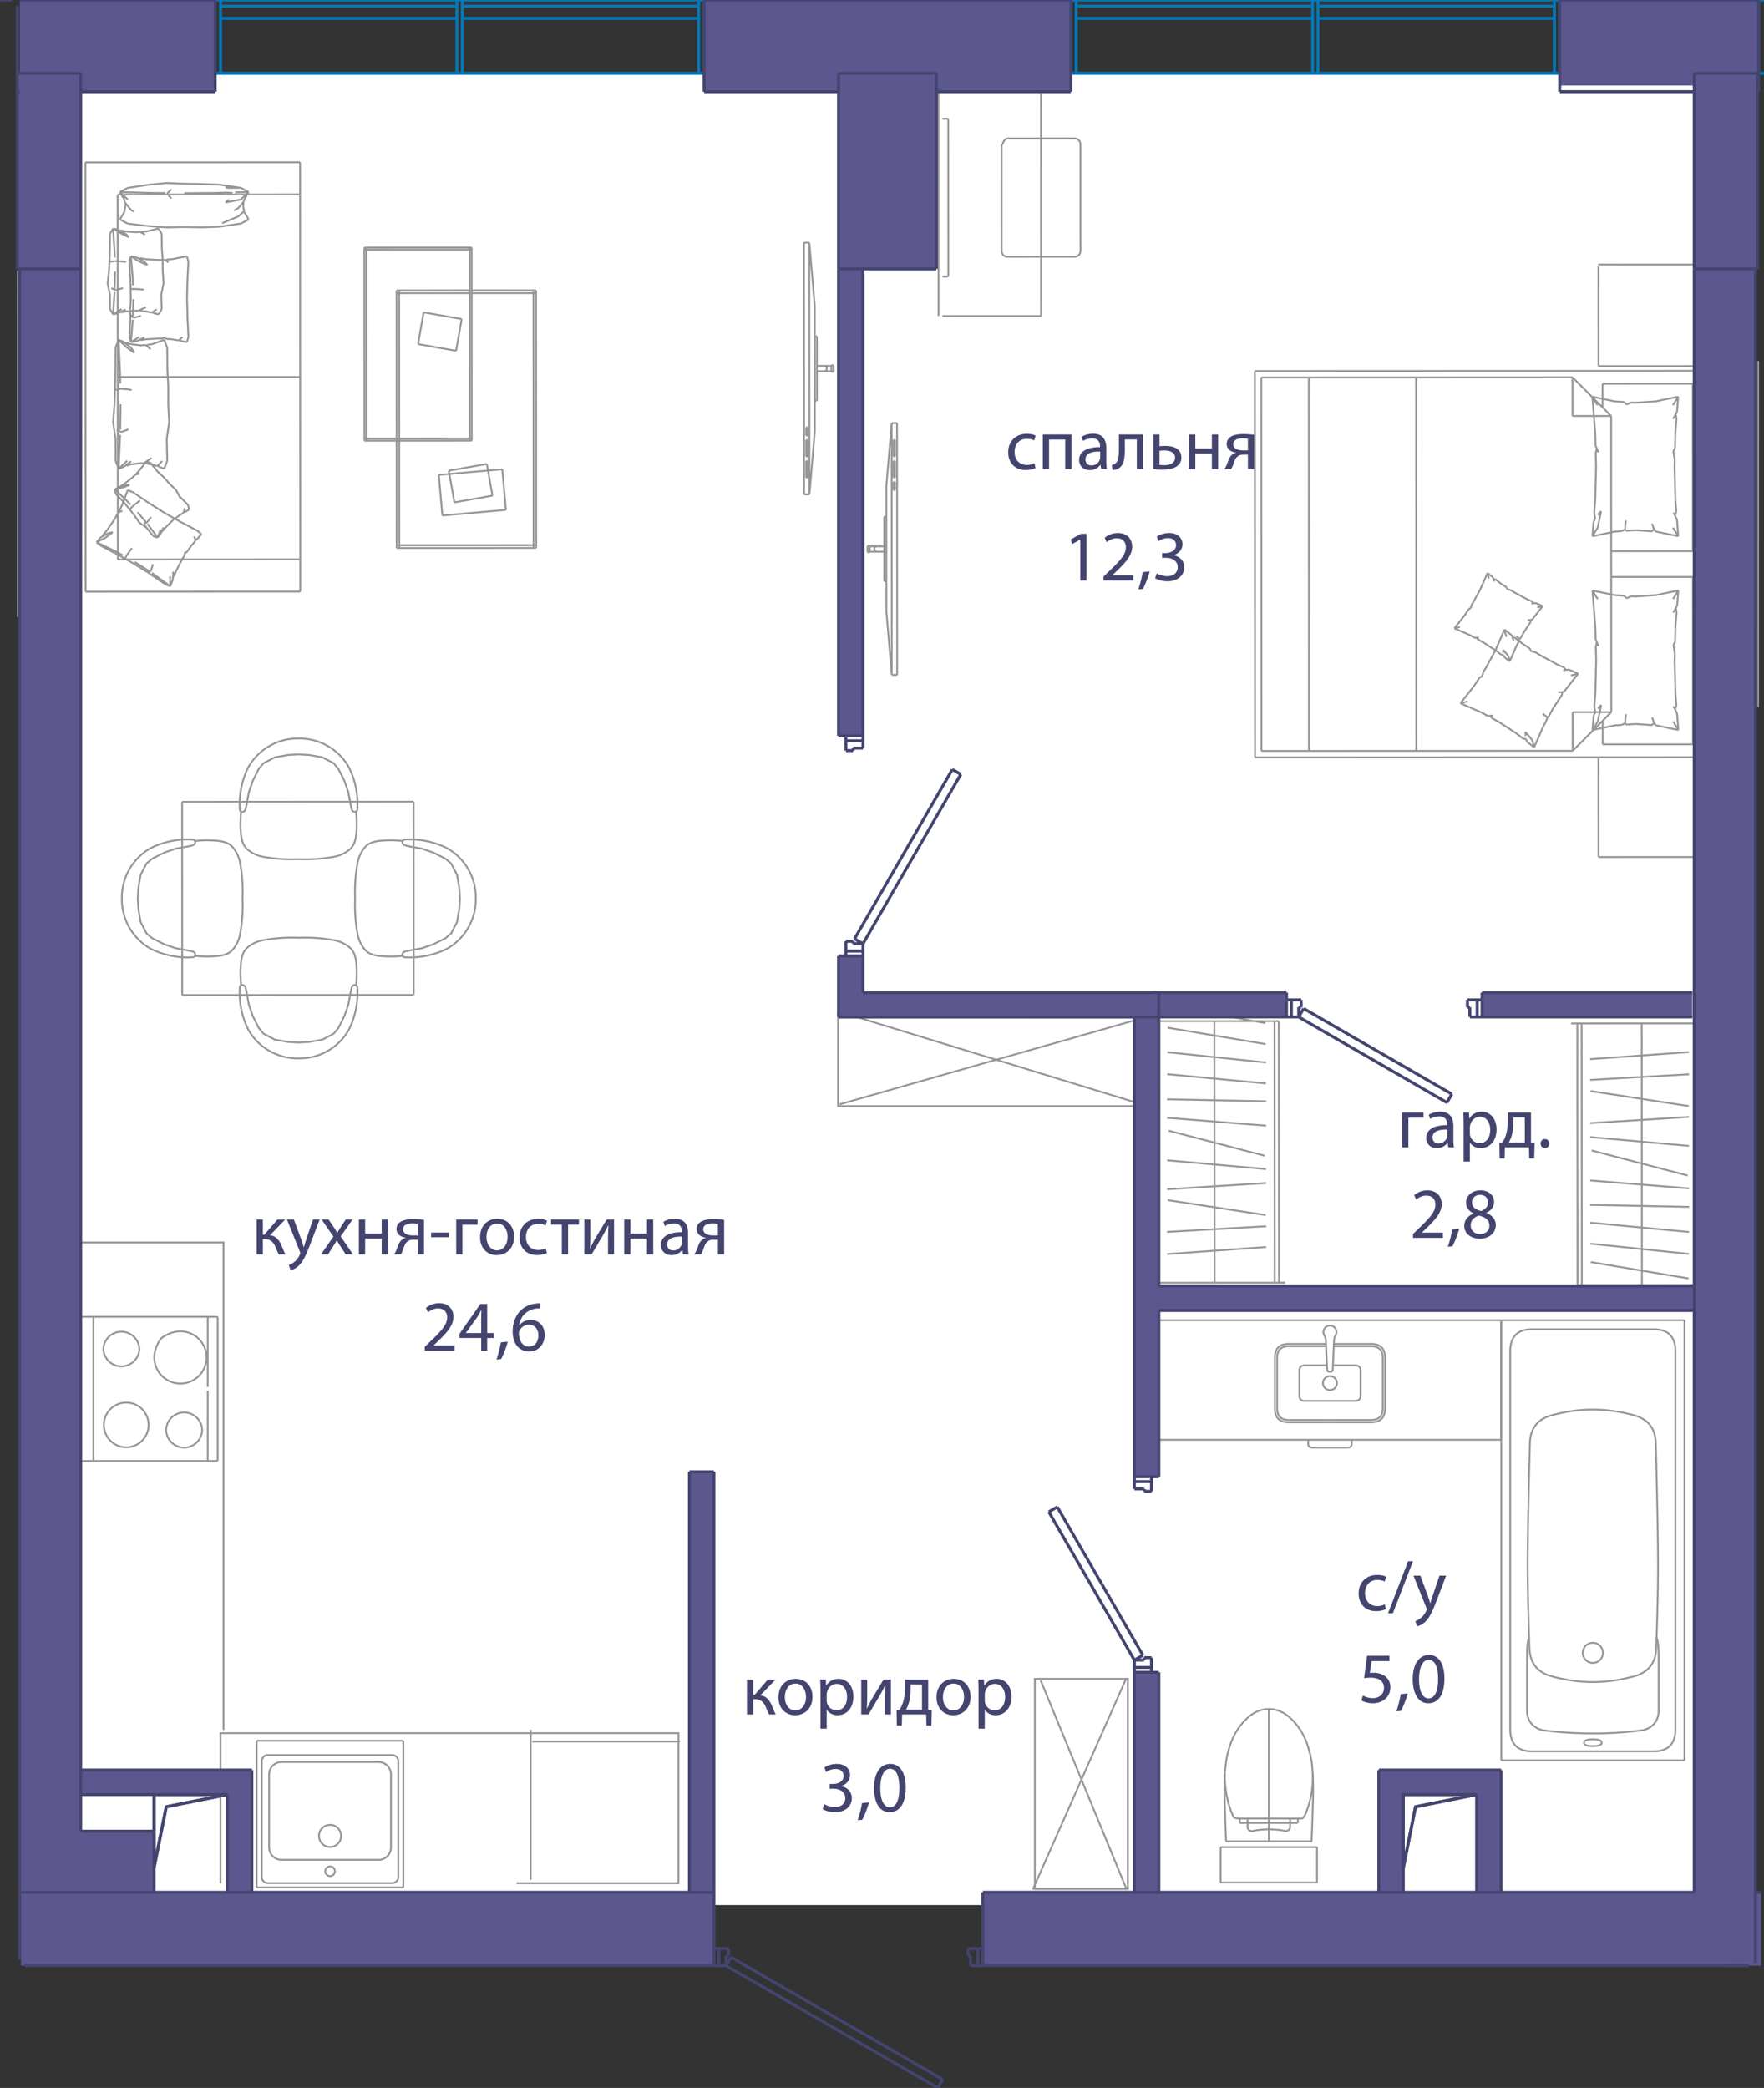 <svg version="1.1" xmlns="http://www.w3.org/2000/svg" xmlns:xlink="http://www.w3.org/1999/xlink" viewBox="0 0.125 147.166 174.18"><rect x="0" y="0.125" width="147.166" height="174.18" fill="#333333" stroke="none"/><path fill-rule="evenodd" clip-rule="evenodd" fill="#FFF" d="M5.472 6.183h136.695v152.87H5.472z"></path><path fill="none" stroke="#969595" stroke-width=".15" stroke-miterlimit="10" d="M138.206 136.696c.171.55.171 1.001.171 2.155v3.994m0 0c0 .864-.568 1.515-1.424 1.63m0 .001a30.333 30.333 0 0 1-4.066.254m0 0c-1.465 0-2.82-.085-4.067-.254m0 0c-.855-.116-1.424-.767-1.424-1.63m0-.001v-3.994c0-1.154 0-1.605.171-2.155m5.32-18.985c-1.105 0-2.248.16-3.43.48m0-.001c-1.17.317-1.776 1.08-1.82 2.292m.001 0c-.127 4.764-.19 8.208-.19 10.332"></path><path fill="none" stroke="#969595" stroke-width=".15" stroke-miterlimit="10" d="M127.448 130.814c0 1.695.05 3.967.151 6.815m.001.001c.043 1.236.662 2.016 1.857 2.34m0 0c1.182.319 2.325.478 3.43.478m0 0c1.105 0 2.248-.16 3.43-.479"></path><path fill="none" stroke="#969595" stroke-width=".15" stroke-miterlimit="10" d="M136.316 139.97c1.195-.324 1.814-1.104 1.858-2.34m0 0c.101-2.849.152-5.12.152-6.816m0 0c0-2.124-.064-5.568-.19-10.332m0 0c-.043-1.211-.65-1.975-1.82-2.292m0 0a13.12 13.12 0 0 0-3.43-.479m-.838 20.339a.84.84 0 1 1 1.678 0 .84.84 0 0 1-1.678 0zm5.892-27.037c1.225 0 1.837.612 1.837 1.837m0 0v31.542m0 0c0 1.224-.612 1.836-1.836 1.836m-.001 0h-10.107m0 0c-1.224 0-1.837-.612-1.837-1.836m0 0V112.85m0 0c0-1.225.613-1.837 1.837-1.837m0 0h10.108m-12.695-.751h15.282m-15.282 36.718v-36.718m15.282 36.718h-15.282m15.282-36.718v36.717m-6.904-1.474c0-.187-.246-.281-.737-.281m0 0c-.491 0-.737.094-.737.281m0 0c0 .188.246.282.737.282m0 0c.491 0 .737-.094.737-.282m-6.962 1.475h6.225m0 0h6.225m-9.64 0h1.337m5.493 0h-1.338m5.564 0h-.21m-.001 0h-14.86m0 0h-.211m0 0h15.282m-119.112-1.637v12.238m0-.001v-12.237m12.238 12.237H21.416m0 0h12.238m-12.238 0v-12.237m0 0v12.238m12.238-12.238v12.238m0-.001H21.416m0 0v-12.237m0 0h12.238m-7.04 7.969a.922.922 0 1 1 1.843 0 .922.922 0 0 1-1.843 0zm.518 2.938a.404.404 0 1 1 .807 0 .404.404 0 0 1-.807 0zm6.102.452v-9.648m-.518 10.166a.518.518 0 0 0 .518-.518m-10.879.518h10.36m-10.878-.518c0 .287.232.518.518.518m-.518-10.166v9.648m.518-10.166a.518.518 0 0 0-.518.518m10.879-.518H22.355m10.879.518a.518.518 0 0 0-.518-.518m-.097 7.706v-6.087m-1.036 7.123c.572 0 1.036-.464 1.036-1.036m-9.131 1.036h8.095m-9.131-1.036c0 .572.464 1.036 1.036 1.036m-1.036-7.123v6.087m1.036-7.124c-.572 0-1.036.464-1.036 1.037m9.131-1.037h-8.095m9.131 1.037c0-.573-.464-1.037-1.036-1.037m70.251 10.055h4.021m-4.021-2.957v2.957m0-2.957h4.021m4.021 2.957h-4.02m4.02-2.957v2.957m0-2.957h-4.02m-3.668-6.031c-.057.977-.023 1.894.005 2.812.029.918.052 1.837.102 2.754m0 0h7.12m.001 0c.049-.917.073-1.836.101-2.754.029-.918.062-1.835 0-2.896m-7.324-.125c.086-.86.12-1.051.158-1.242.077-.39.175-.772.385-1.322m0 0a5.16 5.16 0 0 1 1.409-2.035m0 0c1.03-.91 2.393-.91 3.422 0m0 0a5.16 5.16 0 0 1 1.41 2.035m-.001 0c.21.55.355 1.12.457 1.705"></path><path fill="none" stroke="#969595" stroke-width=".15" stroke-miterlimit="10" d="M109.433 147.117c.086.859.094 1.093.092 1.325a7.883 7.883 0 0 1-.092 1.138 7.831 7.831 0 0 1-.514 1.859 1.09 1.09 0 0 1-.265.394m0 0h-.374m0 0h-.647m0 0h-3.554m0 0h-.647m0 0c-.125 0-.25 0-.493-.075m0 0a6.58 6.58 0 0 1-.113-.243 7.757 7.757 0 0 1-.551-2.011 8.246 8.246 0 0 1-.082-1.528m1.239 4.225v-.368m.647.368h-.647m.647-.368v.368m-.647-.368h.647m4.201.368v-.368m-.647.368h.647m-.647-.368v.368m.647-.368h-.647m-1.777.9c.161 0 .322.01.484.02.224.014.45.028.667.077.064.014.127.031.193.04.08.009.165.004.238-.03a.35.35 0 0 0 .195-.339v-.3m-3.554 0v.3a.35.35 0 0 0 .195.338.43.43 0 0 0 .238.03c.066-.008.13-.025.193-.04.217-.048.443-.062.667-.076.162-.01.322-.02.484-.02m0-.532h-1.777m3.554 0h-1.777m3.56 1.55h-7.121m3.56-4.611v-.052m0 3.609v-3.558m0 3.609v-.05m0-.001v.05m0-.799v.75m0-10.022v.44m0-.295v-.145m0 8.612v-8.467m0 8.814v.4m0-9.063v8.663m0-8.857v.194m0-.145v-.05m0 7.672v-7.622m0 8.132v-.51m0 .839v-.329m0 1.053v-.724m0 1.61v.109m0-1.927v1.818m0-1.927v.109m0 1.4v-1.509m0 1.927v-.419m0 .528v-.109m0 .853v-10.82m0 .001v-.202m0 0v5.256m0 0v5.568m0 0v.197m0-3.527v-1.994m5.099-29.452h-3.432m0 0c-.777 0-1.166-.389-1.166-1.166m0 0v-4.209m0 0c0-.777.39-1.165 1.166-1.165m0 0h3.105m.327 6.346h-3.432"></path><path fill="none" stroke="#969595" stroke-width=".15" stroke-miterlimit="10" d="M107.522 118.584c-.647 0-.971-.324-.971-.972m-.001 0v-4.209m0 0c0-.647.325-.971.972-.971m0 0h3.113m.319 4.558h-2.103m0 0c-.298 0-.447-.15-.447-.448m0 0v-2.069m0 0c0-.298.15-.447.447-.447m0 0h1.854m.249 4.752h3.432m0 0c.777 0 1.166-.389 1.166-1.166m0 0v-4.209m0 0c0-.777-.389-1.165-1.166-1.165m0 0h-3.104m.133-.708c-.074.12-.115.286-.124.496m-.001 0-.1 2.31m0 0c0 .157-.079.235-.236.235m0 0c-.157 0-.236-.078-.236-.235m0 0-.1-2.31m-.001 0c-.009-.21-.05-.376-.124-.497m0 .001a.505.505 0 0 1-.008-.544m0 0a.505.505 0 0 1 .47-.275"></path><path fill="none" stroke="#969595" stroke-width=".15" stroke-miterlimit="10" d="M110.954 110.711c.21 0 .367.092.47.275m0 0c.103.183.1.364-.01.543m-.46 7.055h3.432m0 0c.648 0 .972-.324.972-.972m0 0v-4.209m0 0c0-.647-.324-.971-.972-.971m0 0h-3.113m-.902 3.076a.583.583 0 1 1 1.166 0 .583.583 0 0 1-1.166 0zm.583 1.482h2.103m0 0c.298 0 .447-.15.447-.448m0 0v-2.069m0 0c0-.298-.149-.447-.447-.447m0 0h-1.854m-2.062 6.537c0 .213.106.32.32.32m-.001 0h2.988m0 0c.213 0 .32-.107.32-.32m-.001 0v-.328m0 0h-3.626m0 0v.328m16.09-.328H96.677m28.554-9.973v9.973m-28.554-9.973h28.554M1.48 22.717l.006 28.888M43.098 157.23h13.504v-12.52H18.398v12.534m-.237-47.268v12.027m0 0H7.793m0 0v-12.027m0 0h10.368m-.829 12.027H6.756m10.576 0v-5.848m0-.332v-5.847m0 0H6.756m4.874 2.706a1.504 1.504 0 0 0-3.007 0 1.505 1.505 0 0 0 3.006 0m5.599.684c0-1.713-1.977-2.963-3.774-1.594-1.365 1.797-.115 3.771 1.597 3.771a2.177 2.177 0 0 0 2.177-2.177m-4.832 5.63a1.865 1.865 0 1 0-3.732 0 1.865 1.865 0 1 0 3.732 0m4.469.424a1.504 1.504 0 0 0-3.007 0 1.504 1.504 0 0 0 3.007 0m-3.888-9.444h-6.22m-.001 12.027h6.221"></path><path fill="none" stroke="#969595" stroke-width=".15" stroke-miterlimit="10" d="M18.648 144.437v-40.662H6.115m38.158 40.653v12.522m.131-11.544H56.73m77.69-99.299-.005-11.281m6.809 11.278-6.804.003m6.798-13.97.006 13.967m-7.526-13.964 7.52-.003m-7.52 1.973v-1.97m.717 2.686-.717-.716m.728 25.427-.005-11.281m-.711 11.998.716-.717m-.716 2.686v-1.97m7.521 1.967-7.52.003m7.514-13.97.006 13.967m-6.811-13.964 6.805-.003m-35.993-1.059-.006-15.579m0 0 25.964-.011m0 0 3.225 3.222m0 0 .005 12.355m-3.23-15.577.002 3.223m3.223-.001-3.223.001m3.228 12.354.006 12.356m0 0-3.222 3.225m0 0-25.965.01m.001.001-.008-15.58m25.972 15.569-.002-3.224m3.224-.001-3.224.001m-26.5 3.772-.014-32.232m0 0 37.604-.016m.014 32.232-37.604.016m28.651-.012.006 8.325m0 0 8.953-.004m-8.959-49.278.006 8.326m0 0 8.953-.004m-.006 32.631-8.953.004m-7.837-10.65.616.484m-.465.118-.151-.602m2.624 1.912.291.191m-1.427-.934.65.425m-3.711 1.638.815-1.497m0 0 .758-1.735m2.915 2.103 1.498.815m.955.417.78.34m-.001 0-.601.152m-1.133-.909.57.249m1.164.508-1.168 1.49m-6.358 2.047-.562-.306m0 0-1.734-.758m-.001 0 .603-.151m1.314-2.48.186-.284m-2.103 2.915 1.17-1.489m0 0 .43-.658m4.549 5.822-.594-.466m.442-.135.152.601m-.954-.749-.535-.42m0 0-1.427-.933m3.935-.112-.261.48m0 0-.758 1.734m2.347-4.416-.775 1.184m.934-1.427-.195.066m-1.449 1.899-.125-.118m.125.118.24.187m0 0-.083.293m-1.171 1.613-.579-.682m-2.185-.819-.602-.328m.086-.22-.42.039m3.121 1.328.021.328m.06.291-.304-.085m-2.564-1.681-.157-.197m3.081 2.161-.056-.198m-3.696-5.245.114-.397m-.317.485.203-.088m6.969-.549.272-.03m-.467.072.195-.042m-.113-.198.113.198m-2.917-1.586.445.133m-.486-.318.041.185m-1.3-1.088.61.478m-.873-.685.055.162m0 0 .088.303m-.088-.303.208.045m3.941 4.716-.036-.177m-1.1 2.026.36-.665m-.469.725.108-.06m.791-2.031.31.005m-4.784-5.23.616.484m-.465.118-.151-.602m2.624 1.912.291.191m-1.427-.934.65.425m-3.711 1.638.815-1.497m0 0 .758-1.735m2.915 2.103 1.498.815m.955.417.78.34m-.001 0-.601.152m-1.133-.909.57.249m1.164.508-1.168 1.49m-6.358 2.047-.562-.306m0 0-1.734-.758m-.001 0 .603-.151m1.314-2.48.186-.284m-2.103 2.915 1.17-1.489m0 0 .43-.658m4.549 5.822-.594-.466m.442-.135.152.601m-.954-.749-.535-.42m0 0-1.427-.933m3.935-.112-.261.48m0 0-.758 1.734m2.347-4.416-.775 1.184m.934-1.427-.195.066m-1.449 1.899-.125-.118m.125.118.24.187m0 0-.083.293m-1.171 1.613-.579-.682m-2.185-.819-.602-.328m.086-.22-.42.039m3.121 1.328.021.328m.06.291-.304-.085m-2.564-1.681-.157-.197m3.081 2.161-.056-.198m-3.696-5.245.114-.397m-.317.485.203-.088m6.969-.549.272-.03m-.467.072.195-.042m-.113-.198.113.198m-2.917-1.586.445.133m-.486-.318.041.185m-1.3-1.088.61.478m-.873-.685.055.162m0 0 .088.303m-.088-.303.208.045m3.941 4.716-.036-.177m-1.1 2.026.36-.665m-.469.725.108-.06m.791-2.031.31.005m-6.206-9.945.463.363m-.349.088-.114-.451m1.969 1.434.218.143m-1.07-.7.487.318m-2.783 1.229.61-1.123m.001 0 .568-1.301m2.187 1.577 1.123.61m.716.313.585.256m0 0-.451.114m-.85-.683.428.187m.873.382-.876 1.117m-4.769 1.535-.42-.229m0 0-1.302-.568m0 0 .452-.114m.986-1.86.14-.213m-1.578 2.187.877-1.117m0 0 .323-.494m3.412 4.367-.446-.35m.332-.102.113.452m-.715-.562-.401-.315m0 0-1.07-.7m2.95-.084-.195.36m0 0-.569 1.3m1.761-3.311-.582.888m.701-1.07-.146.049m-1.087 1.424-.094-.088m.094.088.18.14m0 .001-.063.219m-.877 1.209-.434-.511m-1.639-.614-.452-.245m.065-.166-.315.03m2.341.995.015.246m.045.219-.228-.064m-1.923-1.26-.117-.149m2.31 1.621-.042-.148m-2.772-3.934.086-.298m-.238.363.152-.065m5.227-.412.204-.023m-.351.055.147-.032m-.085-.149.085.15m-2.187-1.19.333.1m-.365-.239.031.139m-.975-.817.457.36m-.654-.514.041.121m0 0 .066.227m-.066-.227.156.033m2.956 3.538-.027-.133m-.826 1.519.271-.498m-.352.544.081-.046m.593-1.524.233.005m-3.589-3.922.463.363m-.349.088-.114-.451m1.969 1.434.218.143m-1.07-.7.487.318m-2.783 1.229.61-1.123m.001 0 .568-1.301m2.187 1.577 1.123.61m.716.313.585.256m0 0-.451.114m-.85-.683.428.187m.873.382-.876 1.117m-4.769 1.535-.42-.229m0 0-1.302-.568m0 0 .452-.114m.986-1.86.14-.213m-1.578 2.187.877-1.117m0 0 .323-.494m3.412 4.367-.446-.35m.332-.102.113.452m-.715-.562-.401-.315m0 0-1.07-.7m2.95-.084-.195.36m0 0-.569 1.3m1.761-3.311-.582.888m.701-1.07-.146.049m-1.087 1.424-.094-.088m.094.088.18.14m0 .001-.063.219m-.877 1.209-.434-.511m-1.639-.614-.452-.245m.065-.166-.315.03m2.341.995.015.246m.045.219-.228-.064m-1.923-1.26-.117-.149m2.31 1.621-.042-.148m-2.772-3.934.086-.298m-.238.363.152-.065m5.227-.412.204-.023m-.351.055.147-.032m-.085-.149.085.15m-2.187-1.19.333.1m-.365-.239.031.139m-.975-.817.457.36m-.654-.514.041.121m0 0 .066.227m-.066-.227.156.033m2.956 3.538-.027-.133m-.826 1.519.271-.498m-.352.544.081-.046m.593-1.524.233.005m12.334-2.472-.099 1.263m-.34-.549.439-.714m-.293 5.255-.014.565m.069-2.768-.032 1.26m-3.311-3.808 1.703-.114m.001 0 1.877-.39m-.307 5.82.07 2.768m.133 1.68.109 1.372m0 0-.44-.713m.198-2.339.08 1.003m.162 2.049-1.878-.389m-5.023-7.158-.026-1.038m0 0-.24-3.052m-.001 0 .44.713m2.802-.234.34.022m-3.582-.501 1.878.389m0 0 .786.051m-2.658 11.2.094-1.217m.344.503-.439.714m.153-1.956.085-1.096m0 0 .069-2.768m2.117 5.394-.546.036m0 0-1.878.39m4.995-.411-1.414-.093m1.704.112-.156-.216m-2.374-.438.037-.271m-.037.271-.037.492m0 0-.294.127m-1.985-.287.288-1.376m-.42-3.73-.029-1.112m.233-.064-.249-.554m.465 5.46-.272.304m-.219.325-.083-.494m.125-4.977.09-.384m-.273 6.099.141-.244m2.603-9.529.398-.171m-.578-.039.18.21m4.05 9.261.165.354m-.301-.591.136.237m.112-.323-.112.323m-.138-5.39.114.73m.023-.942-.137.212m.266-2.722-.097 1.25m.139-1.789-.11.213m0 0-.215.375m.215-.375.068.326m-2.022 9.43.134-.197m-2.304.155.756-.051m-.863-.05.107.1m2.149-.591.155.437m2.029-11.035-.099 1.263m-.34-.549.439-.714m-.293 5.255-.014.565m.069-2.768-.032 1.26m-3.311-3.808 1.703-.114m.001 0 1.877-.39m-.307 5.82.07 2.768m.133 1.68.109 1.372m0 0-.44-.713m.198-2.339.08 1.003m.162 2.049-1.878-.389m-5.023-7.158-.026-1.038m0 0-.24-3.052m-.001 0 .44.713m2.802-.234.34.022m-3.582-.501 1.878.389m0 0 .786.051m-2.658 11.2.094-1.217m.344.503-.439.714m.153-1.956.085-1.096m0 0 .069-2.768m2.117 5.394-.546.036m0 0-1.878.39m4.995-.411-1.414-.093m1.704.112-.156-.216m-2.374-.438.037-.271m-.037.271-.037.492m0 0-.294.127m-1.985-.287.288-1.376m-.42-3.73-.029-1.112m.233-.064-.249-.554m.465 5.46-.272.304m-.219.325-.083-.494m.125-4.977.09-.384m-.273 6.099.141-.244m2.603-9.529.398-.171m-.578-.039.18.21m4.05 9.261.165.354m-.301-.591.136.237m.112-.323-.112.323m-.138-5.39.114.73m.023-.942-.137.212m.266-2.722-.097 1.25m.139-1.789-.11.213m0 0-.215.375m.215-.375.068.326m-2.022 9.43.134-.197m-2.304.155.756-.051m-.863-.05.107.1m2.149-.591.155.437m2.022-27.203-.099 1.262m-.34-.549.439-.713m-.293 5.254-.014.565m.069-2.768-.031 1.26m-3.312-3.808 1.703-.114m0 0 1.878-.39m-.307 5.82.071 2.769m.133 1.679.108 1.372m0 0-.44-.713m.199-2.338.08 1.002m.161 2.049-1.878-.388m-5.022-7.159-.027-1.038m0 0-.24-3.051m-.001 0 .44.713m2.803-.235.339.022m-3.582-.5 1.878.388m0 0 .786.052m-2.659 11.199.095-1.217m.343.504-.438.713m.153-1.955.085-1.096m0 0 .069-2.769m2.117 5.393-.546.037m0 0-1.878.39m4.995-.41-1.414-.094m1.704.113-.156-.217m-2.374-.437.037-.272m-.037.272-.037.491m0 0-.294.128m-1.986-.287.289-1.376m-.42-3.731-.029-1.112m.233-.063-.248-.555m.464 5.461-.271.303m-.22.325-.083-.494m.125-4.977.09-.384m-.273 6.099.141-.244m2.602-9.528.4-.172m-.579-.038.18.21m4.049 9.26.167.354m-.302-.591.136.237m.112-.323-.112.323m-.138-5.39.114.73m.023-.942-.137.212m.267-2.722-.098 1.25m.139-1.789-.11.213m-.001 0-.214.375m.214-.375.07.326m-2.023 9.431.134-.198m-2.304.155.756-.05m-.863-.051.107.1m2.149-.591.155.437m2.029-11.034-.099 1.262m-.34-.549.439-.713m-.293 5.254-.014.565m.069-2.768-.031 1.26m-3.312-3.808 1.703-.114m0 0 1.878-.39m-.307 5.82.071 2.769m.133 1.679.108 1.372m0 0-.44-.713m.199-2.338.08 1.002m.161 2.049-1.878-.388m-5.022-7.159-.027-1.038m0 0-.24-3.051m-.001 0 .44.713m2.803-.235.339.022m-3.582-.5 1.878.388m0 0 .786.052m-2.659 11.199.095-1.217m.343.504-.438.713m.153-1.955.085-1.096m0 0 .069-2.769m2.117 5.393-.546.037m0 0-1.878.39m4.995-.41-1.414-.094m1.704.113-.156-.217m-2.374-.437.037-.272m-.037.272-.037.491m0 0-.294.128m-1.986-.287.289-1.376m-.42-3.731-.029-1.112m.233-.063-.248-.555m.464 5.461-.271.303m-.22.325-.083-.494m.125-4.977.09-.384m-.273 6.099.141-.244m2.602-9.528.4-.172m-.579-.038.18.21m4.049 9.26.167.354m-.302-.591.136.237m.112-.323-.112.323m-.138-5.39.114.73m.023-.942-.137.212m.267-2.722-.098 1.25m.139-1.789-.11.213m-.001 0-.214.375m.214-.375.07.326m-2.023 9.431.134-.198m-2.304.155.756-.05m-.863-.051.107.1m2.149-.591.155.437m4.311-22.057-8.953.004m-15.182 40.571-.014-31.157m0 0-8.953.003m0 0 .013 31.158m0-.001 8.954-.003M73.949 48.61l-.003-5.371m0 0h-.179m0 0 .003 5.372m0-.001h.179m-.18-2.461V45.7m-.001.001H72.56m0 .001v.447m0 .001 1.209-.001m-1.209.045v-.537m0 0h-.18m0 0v.537m0 0h.18m2.287 10.233-.009-21.005m0 0h-.447m-.001 0-.445 5.251m0 0 .005 10.503m0 0 .45 5.251m0 0h.447m-.187-19.605v1.4m0 0h-.111m0 .001v-1.4m-.001-.001h.112m0 1.751.001 1.4m0 0h-.112m.001 0-.001-1.4m0 0h.112m0 1.75v.7m.001 0h-.112m0 0v-.7m0 0h.111M74.4 56.427l-.01-21.005m-1.226 10.279a.224.224 0 0 0 0 .448M84.05 11.674l5.596-.002m.494.494.004 8.888m-.494.494-5.596.003m-.494-.494-.004-8.889m6.584-.002a.494.494 0 0 0-.494-.494m.004 9.876a.494.494 0 0 0 .494-.494m-6.584.003c0 .273.221.494.494.494m-.004-9.877c-.193.035-.378.272-.412.53m3.217 14.284-8.23.003"></path><path fill="none" stroke="#969595" stroke-width=".15" stroke-miterlimit="10" d="m86.855 26.488-.009-19.753H78.3V26.49m.317-16.46h.494m.006 13.169h-.494m.488-13.169.006 13.169m-.006-13.169.006 13.169m0 0h-.494m-.006-13.169h.494m28.111 97.096-.522.006m0 0-.004-8.954M95.94 85.314l10.743-.004m.017 21.822-10.744.004m10.727-21.826.017 21.822m-.375-21.822.017 21.822m-5.031-21.82.017 21.822m4.239-21.658-8.14-1.451m8.148 3.199-8.154-1.366m8.19 2.9-8.224-.852m8.229 2.603-8.232-.773m8.25 2.259-8.267-.164m8.255 2.201-8.242-.657m8.123 3.161L97.5 94.452m8.12 3.198-8.235-.73m8.245 1.897-8.252.517m8.213 2.156-8.173-1.247m8.215 2.18-8.255.469m8.252 1.262-8.248.587m9.301-19.431-10.744.004m35.133.196.522-.006m0 0 .004 8.954m10.757 12.864-10.744.004m-.017-21.822 10.744-.004m-10.728 21.826-.016-21.822m.375 21.822-.017-21.822m5.031 21.82-.017-21.822m-4.248 19.91 8.155 1.366m-8.19-2.9 8.224.852m-8.229-2.603 8.232.773m-8.25-2.26 8.267.165m-8.255-2.201 8.242.657m-8.123-3.161 8.001 2.084m-8.119-3.199 8.236.732m-8.245-1.898 8.252-.517m-8.213-2.156 8.173 1.247m-8.215-2.18 8.255-.469m-8.252-1.262 8.248-.587m-9.302 19.431 10.745-.004m4.33-77.094-.006 28.887M69.916 92.4v-7.757h25.346v7.758zm.124-.147 25.03-7.125m.192 7.125-25.396-7.778m24.226 73.238h-7.758v-17.538h7.758zm-.148-.086-7.125-17.32m7.125-.132-7.778 17.573M67.972 28.183l.002 5.372m0 0h.179m0 0-.002-5.372m-.001 0h-.178m.18 2.462v.448m0 0h1.209m-.001-.001v-.447m0 0h-1.208m1.208-.045v.537m0 0h.18m0 0V30.6m0 0h-.18m-2.287-10.233.009 21.005m0 0h.447m.001 0 .445-5.251m0-.001-.005-10.502m0 0-.45-5.251m0 0h-.447m.187 19.605v-1.4m0 0h.112m0-.001v1.4m0 .001h-.112m0-1.751-.001-1.4m0 0h.112m-.001 0 .001 1.4m0 0h-.111m-.001-1.75v-.7m-.001-.001h.112m0 0v.701m0 0h-.111m.261-16.104.01 21.005m1.226-10.279a.224.224 0 0 0 0-.448M25.05 49.477l-.016-35.813m0 0-17.906.008m0 0 .015 35.813m0 0 17.907-.008m-.001-2.686-15.221.007M25.035 16.35l-15.22.007m.013 30.441-.013-30.441M25.042 31.57l-15.22.007m6.982 13.108-.367.42m.026-.705.34.285m-1.425 1.811-.139.204m.678-.998-.309.454m-.576-2.511 1.431.754m-2.762-1.504 1.331.75m.208 3.055-.56 1.07m-.261.695-.214.567m0 0-.022-.818m.497-.444-.156.414m-.319.848-1.525-1.109m-2.71-5.249.21-.402m0 0 .476-1.262m0 0 .413.165m1.341.903-1.341-.903m-3.012 4.182.354-.406m.377.039-.73.367m.567-.651.319-.366m0 0 .678-.998m.611 3.1-.477-.267m0 0-1.699-.818m4.379 2.41-1.193-.76m-.393-.953.161-.197m-.161.197-.336.491M8.788 44.99l.616-.47m.218-1.178.224-.43M8.41 44.951l.633-.354m0 0 .06-.019m.301-.058-.361.077m-.441.248.023-.14m1.59-1.955-.186.052m-.183.11.183-.11m3.224-.192.141.109m-.984-.641.843.533m.077.058.037.014m0 0 .334.212m.718 5.57.036-.65m.988-1.65-.065.33m.902-1.21-.363.417m.377-.574-.092-.264m.092.264-.014.157m.008-.092.149-.087m-2.645 3.761.413.165m.227-.806.092-.042m-.732.683-1.342-.903m-.224-.142-1.066-.675m1.29.817-.174-.133m.319-.069-.23.085m-4.308-2.49.34.286m.001 0 1.431.754m.656.369.675.38m-.778-.437-.553-.312m2.397 1.425.138.025m-1.904-1.139.025.058m.029-.221-.054.163m-.078.001.09.027m-.502-4.062-.019.175m5.474 3.406.183-.1m-2.853 1.038-.16.57m4.209-3.078-.367.42m.026-.705.34.285m-1.425 1.811-.139.204m.678-.998-.309.454m-.576-2.511 1.431.754m-2.762-1.504 1.331.75m.208 3.055-.56 1.07m-.261.695-.214.567m0 0-.022-.818m.497-.444-.156.414m-.319.848-1.525-1.109m-2.71-5.249.21-.402m0 0 .476-1.262m0 0 .413.165m1.341.903-1.341-.903m-3.012 4.182.354-.406m.377.039-.73.367m.567-.651.319-.366m0 0 .678-.998m.611 3.1-.477-.267m0 0-1.699-.818m4.379 2.41-1.193-.76m-.393-.953.161-.197m-.161.197-.336.491M8.788 44.99l.616-.47m.218-1.178.224-.43M8.41 44.951l.633-.354m0 0 .06-.019m.301-.058-.361.077m-.441.248.023-.14m1.59-1.955-.186.052m-.183.11.183-.11m3.224-.192.141.109m-.984-.641.843.533m.077.058.037.014m0 0 .334.212m.718 5.57.036-.65m.988-1.65-.065.33m.902-1.21-.363.417m.377-.574-.092-.264m.092.264-.014.157m.008-.092.149-.087m-2.645 3.761.413.165m.227-.806.092-.042m-.732.683-1.342-.903m-.224-.142-1.066-.675m1.29.817-.174-.133m.319-.069-.23.085m-4.308-2.49.34.286m.001 0 1.431.754m.656.369.675.38m-.778-.437-.553-.312m2.397 1.425.138.025m-1.904-1.139.025.058m.029-.221-.054.163m-.078.001.09.027m-.502-4.062-.019.175m5.474 3.406.183-.1m-2.853 1.038-.16.57m7.492-31.968-1.27-.06m.001 0 .18.079m-8.336 2.967-.659-.346m2.457.558 1.419.105m0 0 1.496-.028m-2.915-.077-1.799-.212m-.195-1.491-.104.545m0 0-.359.6m10.086.342-1.799.267m0 0-1.418.052m3.875-.666-.658.347m-3.217.319-1.497-.026m5.372-.64-.36-.6m-.017-.092-.48.438m-6.113-1.947-.958-.008m0-.001-2.817-.074m0 0 .659.627m-.216.409.021.108m-.464-1.144.36.6m-.001 0 .049.25m10.336-.856-1.123.032m.465.597.658-.628m-1.805.049-1.012.029m.001 0-2.556.023m4.496 1.246.484-.572m0 0 .033-.175m0 0 .359-.6m-2.213 2.601 1.357-.566m.48-.438-.087-.452m-.751.406.337-.204m.219-.719-1.27.245m0 0 .28-.24m.3-.557-.457-.026m-4.651.502-.342-.427m-3.049 1.341.234.172m-.723-.782.489.61m9.435.163.054.06m-7.929-2.298-1.799.267m3.217-.404-1.418.137m-1.799.267-.658.347m5.372-.693-1.497-.058m-3.432 1.787.06-.066m10.241-.976-.659-.345m-3.217-.317 1.419.051m-2.915-.076 1.496.025m1.419.052 1.798.265m.243 1.249-.047.242m.047-.242-.045-.047M19.098 15.8l-.28-.065m1.269.06-.99.006m-5.149.465.34-.342m4.81-.124-.1.014m1.089-.019-1.27-.06m.001 0 .18.079m-8.336 2.967-.659-.346m2.457.558 1.419.105m0 0 1.496-.028m-2.915-.077-1.799-.212m-.195-1.491-.104.545m0 0-.359.6m10.086.342-1.799.267m0 0-1.418.052m3.875-.666-.658.347m-3.217.319-1.497-.026m5.372-.64-.36-.6m-.017-.092-.48.438m-6.113-1.947-.958-.008m0-.001-2.817-.074m0 0 .659.627m-.216.409.021.108m-.464-1.144.36.6m-.001 0 .049.25m10.336-.856-1.123.032m.465.597.658-.628m-1.805.049-1.012.029m.001 0-2.556.023m4.496 1.246.484-.572m0 0 .033-.175m0 0 .359-.6m-2.213 2.601 1.357-.566m.48-.438-.087-.452m-.751.406.337-.204m.219-.719-1.27.245m0 0 .28-.24m.3-.557-.457-.026m-4.651.502-.342-.427m-3.049 1.341.234.172m-.723-.782.489.61m9.435.163.054.06m-7.929-2.298-1.799.267m3.217-.404-1.418.137m-1.799.267-.658.347m5.372-.693-1.497-.058m-3.432 1.787.06-.066m10.241-.976-.659-.345m-3.217-.317 1.419.051m-2.915-.076 1.496.025m1.419.052 1.798.265m.243 1.249-.047.242m.047-.242-.045-.047M19.098 15.8l-.28-.065m1.269.06-.99.006m-5.149.465.34-.342m4.81-.124-.1.014M13.7 39.22l-.413-.148m.666-.51-.253.659m-1.718-.441-.185-.022m2.115-1.995.041 1.799m-1.251.3-.412-.047m1.622-2.052.199-1.418m-.073-1.496.073 1.496m-2.314 3.413-.904.105m-.549.197-.448.162m0 0 .72-.658m.277.299-.328.118m-.669.241.126-2.817m3.928-7.27.013 1.799m-1.605-2.058.34-.04m0 0 .997-.36m0 .001.254.658m.089 4.714v-1.494m-.075-1.421.075 1.42m-4.147-3.876.398.143m.323.515-.72-.658m.638.23.358.129m0 0 .905.104m-1.761 3.173-.013-.82m.001.001-.129-2.817m.137 7.493.03-2.12m.663-1.24.26.055m-.26-.055-.648-.055m.539-3.42.602.433m.579-.629.364-.041m0 0 .405.35m-2.273-.628.673.541m.252.407-.252-.407m-.5-.402.068-.052m-.186 10.352.6-.452m1.038.172.657-.45m.471.679-.408-.147m.515.044.316-.322m-.316.322-.106.103m.042-.041.134.104m-3.65-2.307.004 1.799m0 0 .255.658m.615-.287.054.046M9.44 35.347l.112-1.497m-.112 1.497.197 1.418m.455-.593-.344-.232m.143-7.462-.254.659m-.012 1.799.012-1.8m-.032 3.218.02-1.418m-.02 1.418-.053 1.496m.112-1.183.083-.055m.326-.056-.326.056m2.611-3.736-.13.085m-.105 9.722.167.132m-1.568-2.875-.63.232M13.7 39.22l-.413-.148m.666-.51-.253.659m-1.718-.441-.185-.022m2.115-1.995.041 1.799m-1.251.3-.412-.047m1.622-2.052.199-1.418m-.073-1.496.073 1.496m-2.314 3.413-.904.105m-.549.197-.448.162m0 0 .72-.658m.277.299-.328.118m-.669.241.126-2.817m3.928-7.27.013 1.799m-1.605-2.058.34-.04m0 0 .997-.36m0 .001.254.658m.089 4.714v-1.494m-.075-1.421.075 1.42m-4.147-3.876.398.143m.323.515-.72-.658m.638.23.358.129m0 0 .905.104m-1.761 3.173-.013-.82m.001.001-.129-2.817m.137 7.493.03-2.12m.663-1.24.26.055m-.26-.055-.648-.055m.539-3.42.602.433m.579-.629.364-.041m0 0 .405.35m-2.273-.628.673.541m.252.407-.252-.407m-.5-.402.068-.052m-.186 10.352.6-.452m1.038.172.657-.45m.471.679-.408-.147m.515.044.316-.322m-.316.322-.106.103m.042-.041.134.104m-3.65-2.307.004 1.799m0 0 .255.658m.615-.287.054.046M9.44 35.347l.112-1.497m-.112 1.497.197 1.418m.455-.593-.344-.232m.143-7.462-.254.659m-.012 1.799.012-1.8m-.032 3.218.02-1.418m-.02 1.418-.053 1.496m.112-1.183.083-.055m.326-.056-.326.056m2.611-3.736-.13.085m-.105 9.722.167.132m-1.568-2.875-.63.232m3.144-9.822-.413-.098m.667-.34-.254.439m-1.717-.294-.185-.014m2.116-1.33.04 1.199m-1.251.2-.412-.032m1.623-1.367.198-.946m-.072-.997.072.997m-2.314 2.276-.905.07m-.549.132-.448.108m0 0 .72-.44m.278.2-.328.079m-.67.161.127-1.878m3.928-4.848.014 1.2m-1.605-1.373.34-.026m0 0 .997-.24m0 0 .254.44m.089 3.142v-.996m-.076-.948.076.948M9.43 19.19l.397.095m.323.344-.72-.44m.638.154.358.086m0 0 .905.07M9.57 21.614l-.013-.546m0 0L9.43 19.19m.135 4.995.03-1.414m.664-.826.26.037m-.26-.037-.648-.037m.539-2.279.602.288m.579-.419.364-.028m0 0 .405.233m-2.273-.418.673.36m.252.272-.252-.271m-.5-.268.068-.035m-.188 6.902.601-.302m1.038.114.657-.3m.471.453-.408-.098m.515.029.316-.214m-.316.214-.107.069m.043-.027.133.069m-3.649-1.537.004 1.199m0 0 .254.439m.616-.193.054.032M8.976 23.77l.114-.999m-.114.999.198.945m.456-.396-.345-.155m.145-4.974-.255.439m-.012 1.199.012-1.199m-.033 2.145.02-.946m-.02.946-.052.997m.112-.789.082-.036m.326-.038-.326.038m2.612-2.492-.13.057m-.106 6.481.167.088m-1.567-1.916-.63.155m3.606 2.031-.413-.098m.667-.34-.254.439m-1.717-.294-.185-.014m2.116-1.33.04 1.199m-1.251.2-.412-.032m1.623-1.367.198-.946m-.072-.997.072.997m-2.314 2.276-.905.07m-.549.132-.448.108m0 0 .72-.44m.278.2-.328.079m-.67.161.127-1.878m3.928-4.848.014 1.2m-1.605-1.373.34-.026m0 0 .997-.24m0 0 .254.44m.089 3.142v-.996m-.076-.948.076.948M9.43 19.19l.397.095m.323.344-.72-.44m.638.154.358.086m0 0 .905.07M9.57 21.614l-.013-.546m0 0L9.43 19.19m.135 4.995.03-1.414m.664-.826.26.037m-.26-.037-.648-.037m.539-2.279.602.288m.579-.419.364-.028m0 0 .405.233m-2.273-.418.673.36m.252.272-.252-.271m-.5-.268.068-.035m-.188 6.902.601-.302m1.038.114.657-.3m.471.453-.408-.098m.515.029.316-.214m-.316.214-.107.069m.043-.027.133.069m-3.649-1.537.004 1.199m0 0 .254.439m.616-.193.054.032M8.976 23.77l.114-.999m-.114.999.198.945m.456-.396-.345-.155m.145-4.974-.255.439m-.012 1.199.012-1.199m-.033 2.145.02-.946m-.02.946-.052.997m.112-.789.082-.036m.326-.038-.326.038m2.612-2.492-.13.057m-.106 6.481.167.088m-1.567-1.916-.63.155m5.966 4.349-.507-.1m.628-.339-.121.439m-2.109-.294-.227-.014m1.11.069-.505-.032m1.772-1.784.08 1.616m-.083-2.145-.034-.998m.037 1.527-.003-.529M13.26 28.36l-1.111.07m-.674.132-.55.108m-.001 0 .694-.44m.531.2-.402.079m-.823.161.156-1.878m2.871-5.021.417-.026m0 0 1.225-.24m0 0 .122.439m-.08 1.616.08-1.616m-4.794-.437.489.095m.206.344-.695-.439m.785.153.44.086m0 0 1.111.069m-2.164 2.115-.015-.545m0 0-.157-1.878m.166 4.995.037-1.414m.626-.826.252.037m-.252-.037-.606-.037m.472-2.279.68.288m.961-.419.446-.028m-2.293-.185.636.36m0 .001.044.041m.206.23-.25-.271m-.451-.256.11-.047m2.346.36-.174-.133m-.174-.1.174.1m1.735 2.669-.004.176m.027-1.172-.023.996m-.003.132v.003m.001-.001-.01.396m-4.125 3.476.578-.302m1.727 0-.293.114m1.385.153-.501-.098m.633.029.216-.215m-.216.215-.132.069m.071-.037.146.079m-4.287-.339.122.44m.748-.211.074.05m-.829-3.421-.069.998m-.046 2.144.08-1.615m0 0-.034-.529m.319.55-.233-.155m-.013-4.974-.121.439m0 0 .08 1.615m.02.739-.002.014m0 0 .019.774m-.021-.892-.016-.635m.008 2.789-.04-.264m.04.264.046.131M10.9 24.3l.033-.037m.211-.038-.21.038m-.038-.067.003.103m3.052-2.528-.153.07m-.109 6.455.176.101M11.75 26.48l-.583.156m4.429 2.032-.507-.1m.628-.339-.121.439m-2.109-.294-.227-.014m1.11.069-.505-.032m1.772-1.784.08 1.616m-.083-2.145-.034-.998m.037 1.527-.003-.529M13.26 28.36l-1.111.07m-.674.132-.55.108m-.001 0 .694-.44m.531.2-.402.079m-.823.161.156-1.878m2.871-5.021.417-.026m0 0 1.225-.24m0 0 .122.439m-.08 1.616.08-1.616m-4.794-.437.489.095m.206.344-.695-.439m.785.153.44.086m0 0 1.111.069m-2.164 2.115-.015-.545m0 0-.157-1.878m.166 4.995.037-1.414m.626-.826.252.037m-.252-.037-.606-.037m.472-2.279.68.288m.961-.419.446-.028m-2.293-.185.636.36m0 .001.044.041m.206.23-.25-.271m-.451-.256.11-.047m2.346.36-.174-.133m-.174-.1.174.1m1.735 2.669-.004.176m.027-1.172-.023.996m-.003.132v.003m.001-.001-.01.396m-4.125 3.476.578-.302m1.727 0-.293.114m1.385.153-.501-.098m.633.029.216-.215m-.216.215-.132.069m.071-.037.146.079m-4.287-.339.122.44m.748-.211.074.05m-.829-3.421-.069.998m-.046 2.144.08-1.615m0 0-.034-.529m.319.55-.233-.155m-.013-4.974-.121.439m0 0 .08 1.615m.02.739-.002.014m0 0 .019.774m-.021-.892-.016-.635m.008 2.789-.04-.264m.04.264.046.131M10.9 24.3l.033-.037m.211-.038-.21.038m-.038-.067.003.103m3.052-2.528-.153.07m-.109 6.455.176.101M11.75 26.48l-.583.156m4.603 16-.333.197m.258-.572.075.375m-1.328.887-.134.105m.657-.515-.3.234m.298-1.831.732.745m-.663-.613-.342-.645m-.543-.519.543.519m-.382 2.625-.588.593m-.312.41-.254.335m0 0 .246-.66m.32-.085-.186.245m-.38.5-.85-1.13m.256-5.094.567.7m-1.717.15.22-.223m0 .001.567-.746m0 0 .363.118m1.587 1.742-.496-.558m-.524-.485.524.485M9.58 40.955l.322-.19m.363.021-.684.169m.516-.305.29-.172m-.001 0 .657-.515m-.157 2.264-.281-.298m0 0-1.024-.974m2.583 2.715-.684-.81m.015-.842.186-.13m-.186.13-.434.348m-.796-1.58.548-.199m.23-.624.236-.239m0 0 .371-.096m-1.748 1.137.612-.184m.299.006-.299-.006m-.449.135.032-.067m3.311 3.982.238-.514m.904-.804-.108.21m.853-.606-.33.196m.369-.299.083-.29m-.083.29-.04.103m.017-.044.126-.04m-2.647 2.016.364.117m.324-.486.056-.014m-1.904-.737-.426-.623m1.586 1.743-.76-.945m-.4-.175.583.403m.062-.426-.283.097M9.58 40.955l.075.374m.63.644-.63-.644m1.084 1.189-.454-.545m.454.545.465.588m-.346-.484.027-.062m.176-.194-.176.194m.525-2.968-.059.114m3.156 3.689.159-.048m-2.065-.087-.326.446m3.495-1.07-.333.197m.258-.572.075.375m-1.328.887-.134.105m.657-.515-.3.234m.298-1.831.732.745m-.663-.613-.342-.645m-.543-.519.543.519m-.382 2.625-.588.593m-.312.41-.254.335m0 0 .246-.66m.32-.085-.186.245m-.38.5-.85-1.13m.256-5.094.567.7m-1.717.15.22-.223m0 .001.567-.746m0 0 .363.118m1.587 1.742-.496-.558m-.524-.485.524.485M9.58 40.955l.322-.19m.363.021-.684.169m.516-.305.29-.172m-.001 0 .657-.515m-.157 2.264-.281-.298m0 0-1.024-.974m2.583 2.715-.684-.81m.015-.842.186-.13m-.186.13-.434.348m-.796-1.58.548-.199m.23-.624.236-.239m0 0 .371-.096m-1.748 1.137.612-.184m.299.006-.299-.006m-.449.135.032-.067m3.311 3.982.238-.514m.904-.804-.108.21m.853-.606-.33.196m.369-.299.083-.29m-.083.29-.04.103m.017-.044.126-.04m-2.647 2.016.364.117m.324-.486.056-.014m-1.904-.737-.426-.623m1.586 1.743-.76-.945m-.4-.175.583.403m.062-.426-.283.097M9.58 40.955l.075.374m.63.644-.63-.644m1.084 1.189-.454-.545m.454.545.465.588m-.346-.484.027-.062m.176-.194-.176.194m.525-2.968-.059.114m3.156 3.689.159-.048m-2.065-.087-.326.446M44.506 24.58l.218-.001m-.209 21.028h.218m-.009-21.258.01 21.488m-.228-21.257v-.231m.009 21.258v.23m.209-21.488-11.639.005m0 0v.23m.009 21.028v.23m0 0h.218m11.203-.005h.219m-.228-21.257.01 21.027m-11.204.235 11.203-.005m-.009-21.257-11.203.004m0 0v-.23m-.209 21.258-.009-21.028m.227 21.027v.23m11.203-.234-11.203.004m-.009-21.027.01 21.027m-.01-21.027h-.218m.009 21.028h.218m5.871-24.669h.168m-.161 15.77h.168M39.35 20.77l.008 16.116m-.175-15.943v-.173m.007 15.943v.173m.16-16.116-8.953.004m0 0v.172m.007 15.771v.173m0 0h.168m8.618-.004h.168m-.175-15.943.007 15.77m-8.618.177 8.618-.004m-.007-15.943-8.618.003m0 0v-.172m-.161 15.943-.007-15.77m.175 15.77v.173m8.618-.177-8.618.004m-.007-15.771.007 15.77m-.007-15.77h-.168m.007 15.771h.168m6.33 6.359.056-.005m-.052.058-.298-3.39m0 .001 5.298-.466m0 0 .298 3.389m0 0-5.298.466m.996-1.134.034-.006m-.027.047-.467-2.645m0-.001 3.174-.56m0 0 .467 2.645m0 0-3.174.56m.151-12.688-.034-.006m.026.047.465-2.645m0 0-3.174-.559m0 0-.465 2.646m0 0 3.174.558M16.255 70.266a.39.39 0 0 0 .01.016m-.01-.016a.656.656 0 0 0-.012-.02m0 0a.11.11 0 0 0-.023-.027m0 0a.235.235 0 0 0-.085-.041m0 0a.48.48 0 0 0-.107-.013m0 0a6.964 6.964 0 0 0-3.446.707m0 0a4.725 4.725 0 0 0-2.414 4.205m0 0v.001m0 0a4.725 4.725 0 0 0 2.418 4.203m0-.001a6.963 6.963 0 0 0 3.446.705m0 0a.474.474 0 0 0 .107-.013m0 0a.236.236 0 0 0 .085-.041m0 0a.114.114 0 0 0 .023-.027m0 0a1.02 1.02 0 0 0 .012-.02m.011-.016a.338.338 0 0 0-.01.016m.01-.016c.59.065 1.185.072 1.777.021m0 .001c.295-.018.586-.078.864-.18m-.001 0a1.43 1.43 0 0 0 .566-.434m0 0a2.81 2.81 0 0 0 .548-1.195m0 0c.184-.991.255-2 .211-3.007m0 0v-.002m0 0a13.359 13.359 0 0 0-.213-3.006m0 0a2.81 2.81 0 0 0-.55-1.195m0 0a1.438 1.438 0 0 0-.565-.434m0 0a3.043 3.043 0 0 0-.864-.178m0 0a9.216 9.216 0 0 0-1.778.023m-.206.373-.363.079-1.043.19-.942.326-1.012.506-.476.403-.491.948-.19 1.1-.05.87m4.571 4.418-.363-.078-1.043-.19-.942-.325-1.013-.505-.477-.403-.491-.948-.19-1.099-.052-.87m4.571 4.418.105.045.083.078.042.12-.002.078-.022.052"></path><path fill="none" stroke="#969595" stroke-width=".15" stroke-miterlimit="10" d="m16.059 70.655.106-.045.082-.078.042-.12-.002-.078-.022-.052m17.341-.016a.388.388 0 0 1-.01.016m.01-.016a.648.648 0 0 1 .012-.02m0 0a.11.11 0 0 1 .023-.027m0 0a.235.235 0 0 1 .085-.041m0 0a.48.48 0 0 1 .107-.013m0 0a6.964 6.964 0 0 1 3.446.707m0 0a4.725 4.725 0 0 1 2.414 4.205m0 0v.001m0 0a4.725 4.725 0 0 1-2.418 4.203m0-.001a6.963 6.963 0 0 1-3.446.705m0 0a.474.474 0 0 1-.107-.013m0 0a.236.236 0 0 1-.085-.041m0 0a.114.114 0 0 1-.024-.027m0 0a1.03 1.03 0 0 1-.012-.02m-.01-.016a.34.34 0 0 1 .01.016m-.01-.016a9.208 9.208 0 0 1-1.777.021m0 .001a3.042 3.042 0 0 1-.864-.18m0 0a1.439 1.439 0 0 1-.565-.434m0 0a2.81 2.81 0 0 1-.548-1.195m0 0c-.184-.991-.255-2-.212-3.007m0 0v-.002m0 0c-.042-1.007.03-2.015.214-3.006m.001 0a2.81 2.81 0 0 1 .549-1.195m0 0c.149-.19.343-.339.565-.434m0 0c.278-.1.57-.16.864-.178m0 0a9.216 9.216 0 0 1 1.777.023m.207.373.363.079 1.043.19.941.326 1.013.506.476.403.49.948.19 1.1.051.87m-4.571 4.418.363-.078 1.043-.19.942-.325 1.013-.505.477-.403.491-.948.19-1.099.052-.87m-4.571 4.418-.106.045-.082.078-.042.12.002.078.022.052m.21-9.213-.106-.045-.082-.078-.042-.12.002-.078.022-.052M29.72 82.334a.392.392 0 0 1-.015-.01m.015.01a.636.636 0 0 1 .02.012m0 0a.11.11 0 0 1 .027.023m0 .001c.02.025.034.054.042.085m0 0a.48.48 0 0 1 .012.106m-.001 0a6.964 6.964 0 0 1-.706 3.446m0 0a4.725 4.725 0 0 1-4.205 2.414m.001 0h-.002m0 0a4.725 4.725 0 0 1-4.202-2.417m0 0A6.963 6.963 0 0 1 20 82.557m.001 0c0-.036.005-.072.013-.107m0 0a.236.236 0 0 1 .041-.085m0 0a.114.114 0 0 1 .027-.023m0 0 .02-.012m.016-.01a.336.336 0 0 1-.016.01m.016-.01a9.208 9.208 0 0 1-.021-1.777m0 0a3.01 3.01 0 0 1 .179-.865m0 0c.095-.221.244-.416.434-.564m0 0a2.81 2.81 0 0 1 1.195-.549m0 0c.991-.184 2-.254 3.007-.211m0 0h.002m0 0a13.36 13.36 0 0 1 3.007.214m-.001 0a2.81 2.81 0 0 1 1.195.55m0-.001c.19.15.339.344.434.565m0 0c.101.278.161.57.178.865m0 0c.05.591.042 1.186-.022 1.777m-.373.206-.08.363-.19 1.043-.326.942-.505 1.012-.404.476-.948.491-1.1.19-.87.05m-4.419-4.571.08.364.19 1.042.324.942.505 1.013.403.477.948.491 1.1.191.869.051m-4.419-4.571-.044-.105-.078-.082-.12-.043-.078.002-.052.022m9.214.21.044-.105.078-.083.12-.042.078.002.052.022m.016-14.504a.392.392 0 0 0-.015.01m.015-.01a.636.636 0 0 0 .02-.011m0 0a.11.11 0 0 0 .027-.024m0 0a.236.236 0 0 0 .042-.085m0 0a.48.48 0 0 0 .012-.107m-.001 0a6.964 6.964 0 0 0-.706-3.446m0 0a4.725 4.725 0 0 0-4.205-2.414m.001 0h-.002m0 0a4.725 4.725 0 0 0-4.202 2.418m0-.001A6.963 6.963 0 0 0 20 67.598m.001-.001c0 .036.005.072.013.107m0 0a.24.24 0 0 0 .041.085m0 .001a.204.204 0 0 0 .027.023m0 0 .02.012m.016.01a.33.33 0 0 0-.016-.01m.016.01a9.208 9.208 0 0 0-.021 1.777m0 0c.017.295.077.586.179.864m0 0c.095.222.244.416.434.565m0-.001c.35.276.759.464 1.195.55m0 0c.991.183 2 .254 3.007.21m0 0h.002m0 0a13.36 13.36 0 0 0 3.007-.213m-.001 0a2.81 2.81 0 0 0 1.195-.55m0 0c.19-.149.339-.343.434-.565m0 0c.101-.278.161-.569.178-.864"></path><path fill="none" stroke="#969595" stroke-width=".15" stroke-miterlimit="10" d="M29.727 69.608a9.216 9.216 0 0 0-.022-1.777m-.373-.207-.08-.363-.19-1.043-.326-.941-.505-1.013-.404-.476-.948-.49-1.1-.19-.87-.05m-4.419 4.57.08-.363.19-1.043.324-.942.505-1.013.403-.476.948-.492 1.1-.19.869-.052m-4.419 4.571-.044.106-.078.082-.12.042-.078-.002-.052-.021m9.214-.211.044.106.078.082.12.042.078-.002.052-.022M15.2 83.133l-.006-16.116M34.51 83.121l-19.31.012m19.304-16.128.007 16.116M15.194 67.017l19.31-.012m-19.31.012 19.31-.012m0 0 .007 16.116m-.001 0-19.31.012m0 0-.006-16.116"></path><path fill="none" stroke="#0378B7" stroke-width=".25" stroke-miterlimit="10" d="M89.783 1.655h19.723m0 0V.635m0 0H89.783m0 0v1.02m-71.385 0H38.12m0 0V.635m0 0H18.399m-.001 0v1.02m20.172 0h19.722m0 0V.635m0 0H38.57m0 0v1.02m71.385 0h19.723m0 0V.635m0 0h-19.723m0 0v1.02m-.449 4.589H89.783M109.506.125H89.783m39.895 6.119h.448m0 0V.125m0 0h-.448m0 0v6.119m-40.343 0h.448m0 0V.125m0 0h-.448m0 0v6.119m57.382 0h.449m0-6.119h-.45m.001 0v6.119m-108.597 0H18.399M38.12.125H18.399m39.893 6.119h.449m-.001 0V.125m0 0h-.448m0 0v6.119m-40.342 0h.448m0 0V.125m0 0h-.449m.001 0v6.119m40.342 0H38.57M58.292.125H38.57m-.45 6.119h.45m0 0V.125m0 0h-.45m0 0v6.119m91.558 0h-19.723M129.678.125h-19.723m-.449 6.119h.449m0 0V.125m0 0h-.449m0 0v6.119"></path><g fill-rule="evenodd" clip-rule="evenodd" fill="#5D5790"><path d="M146.443 157.989V22.56h.185V7.264h.089V.125h-16.59v7.139h11.217v100.143H96.677V84.965h10.652v-2.04H85.933v.007H71.998v-3.06h-2.04v5.1h24.68v38.344h2.039v-13.87h44.667v48.544H125.23v-10.2h-10.198v10.2H96.677v-18.356h-2.04v18.356H81.993v6.118h64.932v-6.118h-.482zm-29.37 0v-8.159h6.119v8.159h-6.12z"></path><path d="M123.646 82.926h17.54v2.04h-17.54zM57.517 153.25v4.739H21.01V147.79H6.73V7.684h11.22V.125H1.646v6.119h-.203V22.56h.19v135.428h.115v6.12h57.809v-41.201h-2.04v30.342zm-44.667 4.739v-5.1H6.731v-3.059H18.97v8.159h-6.12zM69.959 22.56v38.956h2.039V22.56h6.119V7.683h11.218V.125H58.74v7.558h11.218z"></path></g><path fill="none" stroke="#43456F" stroke-width=".25" stroke-miterlimit="10" d="M59.557 164.107h-2.04m26.515 0h-2.04m-79.956 0H13.87m45.687-1.427v-4.691m0 0H5.304m116.868 6.118h23.733m1.019-6.118h-.481m-5.099 0H81.992m0 0v4.69m49.358 1.428h-6.119M141.344 22.56v135.43m5.099 5.888V22.56m-144.81 0v141.021m5.098-10.691V22.56M1.633 157.989H12.85m0 0v-2.04m0-3.059H6.731M130.126 4.204v2.04m16.591 0v-2.04m-87.977 0v2.04m30.595 0v-2.04M17.95 6.244v-2.04m127.955 159.903h-2.04M6.731 149.83h6.12m8.158-2.04H6.73m12.239 2.04v8.159m0 0h2.04m0 0V147.79m104.222 0h-10.198m8.159 2.04v8.159m2.039 0V147.79m-29.166-24.474h.612m0 0v-13.87m-2.039 30.186v18.357m2.039 0v-18.357m0 0h-.612m-1.427-54.66v38.344m2.039-15.909V82.932M69.959 22.56v38.956m0 0h.611m1.428 0V22.56m-2.039 57.313v5.099m2.039-2.04v-3.06m-1.428.001h-.611m-12.442 43.035v35.08m2.04.001v-35.081m0 0h-2.04m83.827-15.501H96.677m0 2.04h44.667M96.677 82.932H71.998m-2.039 2.04h24.679m22.435 73.017v-2.04m-2.04-8.159v10.199M78.24 174.305l.408-.706m0 0L60.984 163.4m0 .001-.408.706m0 0 17.664 10.198M59.965 162.68v1.427m0 0h.611m0 0v-.815m0 0h.204m0 0v-.612m0 0h-.815m21.619 0h-.816m0 0v.612m0 0h.204m0 0v.815m0 0h.612m0 0v-1.427m-21.619 0h-.408m0 0v1.427m0 0h.408m0 0v-1.427m21.619 0v1.427m0 0h.408m0 0v-1.427m0 0h-.408m-1.428-97.958-.706-.408m0 0-8.158 14.131m0 0 .706.408m0 0 8.158-14.13M70.57 79.465h1.428m0 0v-.612m0 0h-.816m0 0v-.204m0 0h-.612m0 0v.816m0-17.541v.816m0 0h.612m0 0v-.204m0 0h.816m0 0v-.612m0 0H70.57m0 17.541v.408m0 0h1.428m0 0v-.408m0 0H70.57m0-17.541h1.428m0 0v-.408m0 0H70.57m0 0v.408m24.068 76.689-7.139-12.365m7.845 11.957-.706.408m-6.433-12.773 7.139 12.365m-7.845-11.957.706-.408m7.86 12.569v.816m-.612-.816h.612m-.612.204v-.204m-.815.204h.815m-.815.612v-.612m1.427.612h-1.427m0-15.501h1.427m-1.427.612v-.612m.815.612h-.815m.815.204v-.204m.612.204h-.612m.612-.816v.816m-1.427 14.685h1.427m-1.427.407v-.407m1.427.407h-1.427m1.427-.407v.407m0-16.316v.408m-1.427-.408h1.427m-1.427.408v-.408m1.427.408h-1.427m-8.705-38.759h21.396m0-1.427v-.612m0 0H96.254m27.392 2.039h17.54m0-2.039h-17.54m0 0v.612m-2.933 8.566.408-.707m-.001 0-12.363-7.138m0 0-.408.706m0 0 12.364 7.139m-12.976-8.566v1.427m0 0h.612m0 0v-.816m0 .001h.204m0 0v-.612m0 0h-.816m15.501 0h-.816m0 0v.611m0 .001h.204m0 0v.815m0 0h.612m0 0v-1.427m-15.501 0h-.408m0 0v1.427m0 0h.408m0 0v-1.427m15.501 0v1.427m0 0h.408m0 0v-1.427m0 0h-.408"></path><path fill-rule="evenodd" clip-rule="evenodd" fill="none" stroke="#43456F" stroke-width=".25" stroke-miterlimit="10" d="m12.85 155.95 1.02-5.1 5.099-1.02H12.85v6.12zm104.223 0 1.02-5.1 5.099-1.02h-6.12v6.12z"></path><path fill="none" stroke="#43456F" stroke-width=".25" stroke-miterlimit="10" d="M18.969 149.83H12.85m0 0v6.12m0 0 1.02-5.1m0 0 5.099-1.02m104.223 0h-6.12m.001 0v6.12m0 0 1.02-5.1m0 0 5.099-1.02m-87.091 14.277H20.805m0 0H13.87m43.647 0h-6.119m70.774 0h-38.14m60.037 0h1.836m-94.507 0H36.101M1.646 7.773h-.203m5.288 0H17.95m0 0v-1.53m40.79 1.53h11.22M58.74 6.244v1.53m19.377-.001h11.218m0 0v-1.53m40.791 1.53h11.218m-11.218-1.529v1.53m16.502-.001h.089m0 0v-1.53m0-6.118h-16.59m-.001 0v4.08m16.591-.001V.125m-57.382 0H58.74m0 0v4.08m30.595-.001V.125m-71.385 0H1.645M17.95 4.204V.125m112.176 0h.041m0 0h.979m15.571 0h-.04m-.001 0h.04m-87.976 0h.042m0 0h.979m28.554 0h.979m0 0h.04M0 .125h.04m0 0h.98m15.91 0h.978m0 0h.041M6.731 6.244V22.56m0 0H1.443m0 0V6.244m0 0H6.73m.001 0H1.443m0-5.626V22.56m0 0H6.73m.001 0V6.244m71.386 0V22.56m0 0h-8.158m0 0V6.244m0 0h8.158m0 0h-8.158m0 0V22.56m0 0h8.158m0 0V6.244m68.511 0V22.56m0 0h-5.284m0 0V6.244m0 0h5.284m0 0h-5.284m0 0V22.56m0 0h5.284m0 0V6.244"></path><path d="M86.39 39.166c-.137.072-.443.168-.833.168-.875 0-1.445-.594-1.445-1.482 0-.893.612-1.54 1.56-1.54.31 0 .587.077.73.15l-.12.407c-.125-.072-.323-.138-.61-.138-.667 0-1.026.492-1.026 1.097 0 .672.431 1.086 1.007 1.086.3 0 .498-.078.648-.144l.09.396zm3.007-2.795v2.903h-.529V36.79H87.52v2.483h-.523V36.37h2.4zm2.466 2.903-.042-.366h-.018a1.08 1.08 0 0 1-.888.432c-.588 0-.887-.414-.887-.834 0-.702.624-1.085 1.745-1.08v-.06c0-.24-.066-.67-.66-.67-.27 0-.551.083-.755.215l-.12-.348c.24-.156.588-.258.954-.258.886 0 1.102.606 1.102 1.187v1.086c0 .252.013.498.05.696h-.481zm-.078-1.481c-.576-.012-1.229.09-1.229.653 0 .342.228.504.497.504.378 0 .618-.24.702-.486a.56.56 0 0 0 .03-.168v-.503zm3.575-1.422v2.903h-.52v-2.49h-.997v.757c0 .815-.078 1.361-.455 1.607-.145.113-.307.18-.576.18l-.054-.414a.663.663 0 0 0 .288-.12c.27-.198.3-.606.3-1.253v-1.17h2.015zm1.376 0v.984c.119-.024.323-.03.48-.03.652 0 1.342.204 1.342.977 0 .3-.12.51-.306.666-.317.27-.833.335-1.259.335a6.97 6.97 0 0 1-.78-.042v-2.89h.523zm0 2.537c.101.012.215.024.39.024.395 0 .905-.132.905-.618 0-.504-.528-.612-.917-.612a2.45 2.45 0 0 0-.378.03v1.176zm2.987-2.537v1.17h1.38v-1.17h.521v2.903h-.521V37.96h-1.38v1.314h-.522V36.37h.522zm4.907 2.903h-.521v-1.218h-.39c-.222 0-.372.06-.486.162-.216.174-.294.534-.407.816-.037.09-.079.168-.12.24h-.564c.065-.096.126-.204.18-.33.126-.282.198-.66.456-.876a.691.691 0 0 1 .329-.167v-.018c-.377-.042-.768-.276-.768-.72 0-.3.162-.504.384-.63.24-.138.594-.198.972-.198.347 0 .683.03.935.06v2.879zm-.521-2.555a2.938 2.938 0 0 0-.438-.03c-.36 0-.786.102-.786.504 0 .372.462.504.774.504h.45v-.978zm-82.178 65.144v1.26h.126l1.091-1.26h.642l-1.265 1.313c.468.048.75.36.977.882.078.192.18.474.312.707h-.552a3.892 3.892 0 0 1-.27-.593c-.198-.468-.467-.684-.959-.684h-.102v1.277h-.522v-2.902h.522zm2.586 0 .636 1.715c.066.192.137.42.186.594h.011c.055-.174.115-.396.186-.606l.576-1.703h.558l-.792 2.069c-.378.995-.635 1.505-.995 1.817a1.427 1.427 0 0 1-.648.342l-.132-.444c.132-.042.306-.126.462-.258.144-.114.324-.318.444-.587a.384.384 0 0 0 .042-.126.457.457 0 0 0-.036-.139l-1.074-2.674h.576zm2.903 0 .415.624c.108.162.198.312.294.473h.017c.097-.174.192-.324.288-.48l.408-.617h.57l-.99 1.403 1.02 1.5h-.6l-.426-.654a8.68 8.68 0 0 1-.311-.504h-.012c-.097.174-.198.33-.306.504l-.42.653h-.582l1.032-1.48-.984-1.422h.588zm3.043 0v1.17h1.38v-1.17h.52v2.902h-.52v-1.313h-1.38v1.313h-.522v-2.902h.522zm4.907 2.902h-.522v-1.217h-.39c-.221 0-.371.06-.486.162-.215.174-.293.534-.407.816-.036.09-.078.168-.12.24h-.564a1.9 1.9 0 0 0 .18-.33c.126-.282.198-.66.456-.876a.693.693 0 0 1 .33-.168v-.018c-.378-.042-.768-.276-.768-.72 0-.3.162-.503.384-.63.24-.137.593-.197.971-.197.348 0 .684.03.936.06v2.878zm-.522-2.554a2.938 2.938 0 0 0-.438-.03c-.36 0-.785.102-.785.503 0 .372.462.504.773.504h.45v-.977zm2.604.737v.39h-1.481v-.39h1.481zm2.388-1.085v.426h-1.26v2.476h-.521v-2.902h1.78zm3.048 1.427c0 1.074-.744 1.541-1.446 1.541-.785 0-1.39-.575-1.39-1.493 0-.972.635-1.54 1.438-1.54.834 0 1.398.605 1.398 1.492zm-2.303.03c0 .636.366 1.116.881 1.116.504 0 .882-.474.882-1.128 0-.491-.246-1.115-.87-1.115s-.893.575-.893 1.127zm5.039 1.337c-.138.072-.444.168-.834.168-.875 0-1.445-.593-1.445-1.481 0-.894.612-1.541 1.56-1.541.311 0 .587.078.73.15l-.12.408c-.125-.072-.323-.138-.61-.138-.666 0-1.026.492-1.026 1.097 0 .672.431 1.086 1.007 1.086.3 0 .498-.079.648-.145l.09.396zm2.676-2.794v.42h-.906v2.482h-.522v-2.482h-.905v-.42H48.3zm.948 0v1.223c0 .462-.005.75-.03 1.164l.019.006c.173-.354.276-.558.467-.894l.906-1.499h.617v2.902h-.503v-1.23c0-.473.012-.718.036-1.186h-.018c-.186.371-.312.605-.48.9-.276.449-.594 1.007-.905 1.516h-.606v-2.902h.497zm3.349 0v1.17h1.379v-1.17h.521v2.902h-.521v-1.313h-1.38v1.313h-.521v-2.902h.522zm4.373 2.902-.042-.365h-.018a1.082 1.082 0 0 1-.888.431c-.587 0-.887-.413-.887-.833 0-.702.624-1.086 1.745-1.08v-.06c0-.24-.066-.671-.66-.671-.27 0-.552.084-.755.216l-.12-.348c.24-.156.587-.258.953-.258.888 0 1.104.606 1.104 1.187v1.086c0 .252.011.498.048.695h-.48zm-.078-1.48c-.576-.013-1.23.09-1.23.653 0 .342.228.504.498.504.378 0 .618-.24.702-.486a.55.55 0 0 0 .03-.168v-.504zm3.521 1.48h-.521v-1.217h-.39c-.222 0-.372.06-.486.162-.216.174-.294.534-.408.816a1.58 1.58 0 0 1-.12.24h-.563c.066-.097.126-.205.18-.33.126-.282.198-.66.455-.876a.692.692 0 0 1 .33-.168v-.018c-.377-.042-.767-.276-.767-.72 0-.3.161-.503.384-.63.24-.137.593-.197.97-.197.349 0 .684.03.936.06v2.878zm-.521-2.554a2.945 2.945 0 0 0-.438-.03c-.36 0-.786.102-.786.503 0 .372.462.504.774.504h.45v-.977zm-24.454 10.594v-.323l.413-.402c.996-.947 1.446-1.451 1.452-2.04 0-.395-.192-.76-.774-.76-.354 0-.648.18-.828.33l-.167-.372a1.71 1.71 0 0 1 1.103-.396c.84 0 1.193.575 1.193 1.133 0 .72-.522 1.301-1.343 2.093l-.312.288v.011h1.751v.438h-2.488zm4.709 0v-1.061h-1.811v-.348l1.739-2.489h.57v2.423h.545v.414h-.546v1.061h-.497zm0-1.475v-1.3c0-.205.006-.409.018-.613h-.018c-.12.228-.216.396-.324.576l-.954 1.325v.012h1.278zm1.273 2.213a8.72 8.72 0 0 0 .36-1.433l.587-.06c-.138.51-.402 1.175-.57 1.457l-.377.036zm3.64-4.263c-.108-.007-.246 0-.396.023-.827.138-1.265.744-1.355 1.386h.018c.186-.246.51-.45.941-.45.69 0 1.176.498 1.176 1.26 0 .713-.486 1.372-1.295 1.372-.834 0-1.38-.647-1.38-1.66 0-.768.276-1.374.66-1.758a2.123 2.123 0 0 1 1.248-.575c.155-.024.287-.03.383-.03v.432zm-.15 2.248c0-.558-.317-.893-.803-.893a.868.868 0 0 0-.756.48.45.45 0 0 0-.06.233c.012.642.306 1.116.858 1.116.455 0 .761-.378.761-.936zm70.717 22.835c-.137.071-.444.168-.834.168-.875 0-1.445-.594-1.445-1.482 0-.893.612-1.54 1.56-1.54.311 0 .587.077.731.149l-.12.408c-.126-.072-.323-.138-.611-.138-.666 0-1.026.492-1.026 1.097 0 .672.432 1.086 1.007 1.086.3 0 .498-.079.648-.144l.09.396zm.175.347 1.674-4.347h.407l-1.679 4.347h-.402zm2.694-3.142.635 1.715c.067.192.139.42.187.594h.011c.054-.174.115-.396.186-.606l.576-1.703h.558l-.792 2.069c-.377.996-.635 1.505-.995 1.817a1.427 1.427 0 0 1-.648.342l-.132-.444c.132-.042.306-.126.462-.258.144-.114.324-.318.444-.587a.372.372 0 0 0 .042-.126.447.447 0 0 0-.037-.139l-1.073-2.674h.576zm-2.576 7.128h-1.487l-.15 1.001c.09-.012.174-.024.318-.024.3 0 .6.066.84.21.305.174.557.51.557 1.002 0 .76-.605 1.33-1.45 1.33-.427 0-.787-.12-.972-.24l.131-.401c.162.096.48.216.834.216.497 0 .923-.324.923-.846-.006-.503-.342-.863-1.12-.863-.223 0-.396.024-.54.042l.251-1.871h1.865v.444zm.577 4.191a8.59 8.59 0 0 0 .36-1.433l.588-.06c-.138.51-.402 1.176-.57 1.457l-.378.036zm4.007-2.728c0 1.325-.492 2.057-1.355 2.057-.762 0-1.278-.714-1.29-2.003 0-1.307.564-2.027 1.355-2.027.822 0 1.29.731 1.29 1.973zm-2.117.06c0 1.013.312 1.589.792 1.589.54 0 .797-.63.797-1.625 0-.96-.246-1.59-.791-1.59-.462 0-.798.564-.798 1.626zm-55.549.027v1.26h.126l1.091-1.26h.642l-1.265 1.313c.468.049.75.36.978.882.077.192.18.474.311.708h-.552a3.892 3.892 0 0 1-.27-.594c-.198-.468-.467-.684-.959-.684h-.102v1.278h-.521v-2.903h.521zm4.943 1.428c0 1.073-.744 1.54-1.445 1.54-.786 0-1.391-.575-1.391-1.493 0-.97.635-1.54 1.439-1.54.833 0 1.397.605 1.397 1.493zm-2.303.03c0 .635.366 1.115.882 1.115.504 0 .882-.474.882-1.127 0-.492-.247-1.116-.87-1.116s-.894.576-.894 1.127zm2.971-.51c0-.372-.013-.672-.024-.948h.473l.024.498h.012c.216-.354.558-.564 1.032-.564.701 0 1.23.594 1.23 1.476 0 1.043-.637 1.559-1.32 1.559-.384 0-.72-.168-.894-.456h-.012v1.577h-.521v-3.142zm.521.774a.815.815 0 0 0 .815.833c.559 0 .882-.456.882-1.122 0-.581-.306-1.08-.863-1.08-.36 0-.696.26-.798.655a.853.853 0 0 0-.036.215v.499zm3.378-1.722v1.223c0 .462-.006.75-.03 1.164l.018.006c.174-.354.276-.558.468-.894l.905-1.499h.618v2.903h-.503v-1.23c0-.473.011-.719.036-1.187h-.019c-.185.372-.311.606-.48.9-.276.45-.593 1.007-.905 1.517h-.606v-2.903h.498zm5.087 0v2.507l.3.006-.03 1.313h-.414l-.024-.923h-2.009l-.023.923h-.414l-.025-1.313.246-.006c.126-.186.222-.384.288-.594.114-.36.168-.75.168-1.157v-.756h1.937zm-1.469.882c0 .383-.055.756-.15 1.08a2.74 2.74 0 0 1-.234.539h1.337v-2.099h-.953v.48zm5.004.546c0 1.073-.745 1.54-1.446 1.54-.786 0-1.392-.575-1.392-1.493 0-.97.636-1.54 1.44-1.54.834 0 1.397.605 1.397 1.493zm-2.304.03c0 .635.366 1.115.881 1.115.504 0 .882-.474.882-1.127 0-.492-.246-1.116-.87-1.116-.623 0-.893.576-.893 1.127zm2.97-.51c0-.372-.012-.672-.023-.948h.473l.024.498h.012c.216-.354.558-.564 1.032-.564.7 0 1.23.594 1.23 1.476 0 1.043-.637 1.559-1.32 1.559-.384 0-.72-.168-.894-.456h-.012v1.577h-.522v-3.142zm.522.774a.815.815 0 0 0 .816.833c.558 0 .88-.456.88-1.122 0-.581-.305-1.08-.862-1.08-.36 0-.696.26-.798.655a.875.875 0 0 0-.036.215v.499zm-13.383 8.664c.15.096.497.246.863.246.678 0 .888-.432.881-.756-.005-.546-.497-.779-1.007-.779h-.294v-.396h.294c.384 0 .87-.198.87-.66 0-.312-.198-.588-.684-.588a1.43 1.43 0 0 0-.78.258l-.137-.384c.203-.149.6-.3 1.02-.3.767 0 1.114.457 1.114.93 0 .402-.24.744-.72.917v.013c.48.096.87.455.87 1.001 0 .624-.486 1.17-1.421 1.17-.438 0-.821-.139-1.013-.265l.144-.407zm2.778 1.343a8.72 8.72 0 0 0 .36-1.433l.587-.06c-.138.51-.402 1.175-.57 1.457l-.377.036zm4.006-2.729c0 1.326-.491 2.058-1.356 2.058-.761 0-1.277-.714-1.289-2.003 0-1.308.564-2.027 1.356-2.027.821 0 1.289.731 1.289 1.972zm-2.117.06c0 1.014.312 1.59.792 1.59.54 0 .798-.63.798-1.625 0-.96-.247-1.59-.792-1.59-.462 0-.798.564-.798 1.626zM90.13 45.147h-.012l-.677.366-.102-.401.852-.456h.449v3.897h-.51v-3.406zm1.933 3.406v-.323l.414-.402c.995-.947 1.445-1.451 1.451-2.04 0-.395-.192-.76-.773-.76-.355 0-.648.18-.829.33l-.167-.372a1.71 1.71 0 0 1 1.103-.396c.84 0 1.193.575 1.193 1.133 0 .72-.521 1.301-1.342 2.093l-.313.288v.011h1.751v.438h-2.488zm2.904.738a8.59 8.59 0 0 0 .36-1.433l.587-.06c-.137.51-.401 1.175-.569 1.457l-.378.036zm1.543-1.343c.149.096.496.246.862.246.678 0 .888-.432.881-.756-.006-.546-.497-.78-1.007-.78h-.294v-.395h.294c.384 0 .87-.198.87-.66 0-.312-.198-.588-.684-.588-.312 0-.611.139-.78.258l-.137-.384c.203-.15.6-.3 1.02-.3.767 0 1.115.456 1.115.93 0 .402-.24.744-.72.918v.011c.48.097.87.457.87 1.002 0 .623-.486 1.17-1.422 1.17-.437 0-.821-.138-1.013-.264l.144-.408zm22.247 44.986v.426h-1.26v2.476h-.521v-2.902h1.781zm2.063 2.902-.041-.366h-.018a1.08 1.08 0 0 1-.888.432c-.588 0-.887-.413-.887-.833 0-.702.624-1.086 1.745-1.08v-.06c0-.24-.066-.671-.66-.671-.27 0-.551.084-.755.215l-.12-.347c.24-.156.588-.258.954-.258.886 0 1.103.605 1.103 1.187v1.085c0 .252.012.498.048.696h-.48zm-.077-1.48c-.576-.013-1.229.09-1.229.653 0 .341.228.503.497.503.378 0 .618-.24.702-.485a.562.562 0 0 0 .03-.168v-.504zm1.363-.475c0-.371-.012-.671-.024-.947h.474l.023.497h.012c.217-.353.559-.563 1.032-.563.702 0 1.229.594 1.229 1.475 0 1.043-.635 1.56-1.318 1.56-.384 0-.72-.169-.894-.456h-.013v1.577h-.521V93.88zm.521.774a.814.814 0 0 0 .815.833c.56 0 .883-.456.883-1.121 0-.582-.306-1.08-.864-1.08-.36 0-.695.259-.798.654a.875.875 0 0 0-.036.216v.498zm5.1-1.721v2.506l.3.007-.03 1.313h-.415l-.023-.924h-2.009l-.024.924h-.414l-.024-1.313.246-.007c.126-.185.222-.384.287-.593.115-.36.168-.75.168-1.158v-.755h1.938zm-1.47.881c0 .384-.054.756-.15 1.08a2.8 2.8 0 0 1-.234.54h1.338v-2.1h-.954v.48zm2.275 1.709c0-.222.15-.377.36-.377s.353.155.353.377c0 .216-.137.378-.359.378-.21 0-.354-.162-.354-.378zm-10.646 7.869v-.323l.414-.402c.995-.948 1.445-1.451 1.451-2.04 0-.395-.191-.76-.773-.76-.354 0-.648.18-.827.329l-.168-.372c.27-.228.653-.396 1.102-.396.84 0 1.194.576 1.194 1.134 0 .72-.522 1.301-1.343 2.093l-.312.288v.011h1.751v.438h-2.489zm2.904.738a8.59 8.59 0 0 0 .36-1.433l.588-.06c-.138.51-.402 1.175-.57 1.457l-.378.036zm1.369-1.727c0-.492.293-.84.773-1.043l-.006-.018c-.432-.205-.618-.54-.618-.876 0-.618.521-1.038 1.205-1.038.756 0 1.134.474 1.134.96 0 .33-.162.684-.642.912v.018c.486.192.785.533.785 1.007 0 .678-.58 1.133-1.325 1.133-.815 0-1.306-.486-1.306-1.055zm2.098-.024c0-.474-.33-.702-.857-.851-.456.131-.702.431-.702.803-.018.396.282.743.78.743.473 0 .78-.293.78-.695zm-1.451-1.95c0 .39.294.6.743.72.336-.114.594-.353.594-.707 0-.312-.186-.636-.66-.636-.437 0-.677.288-.677.624z" fill="#43456F"></path></svg>